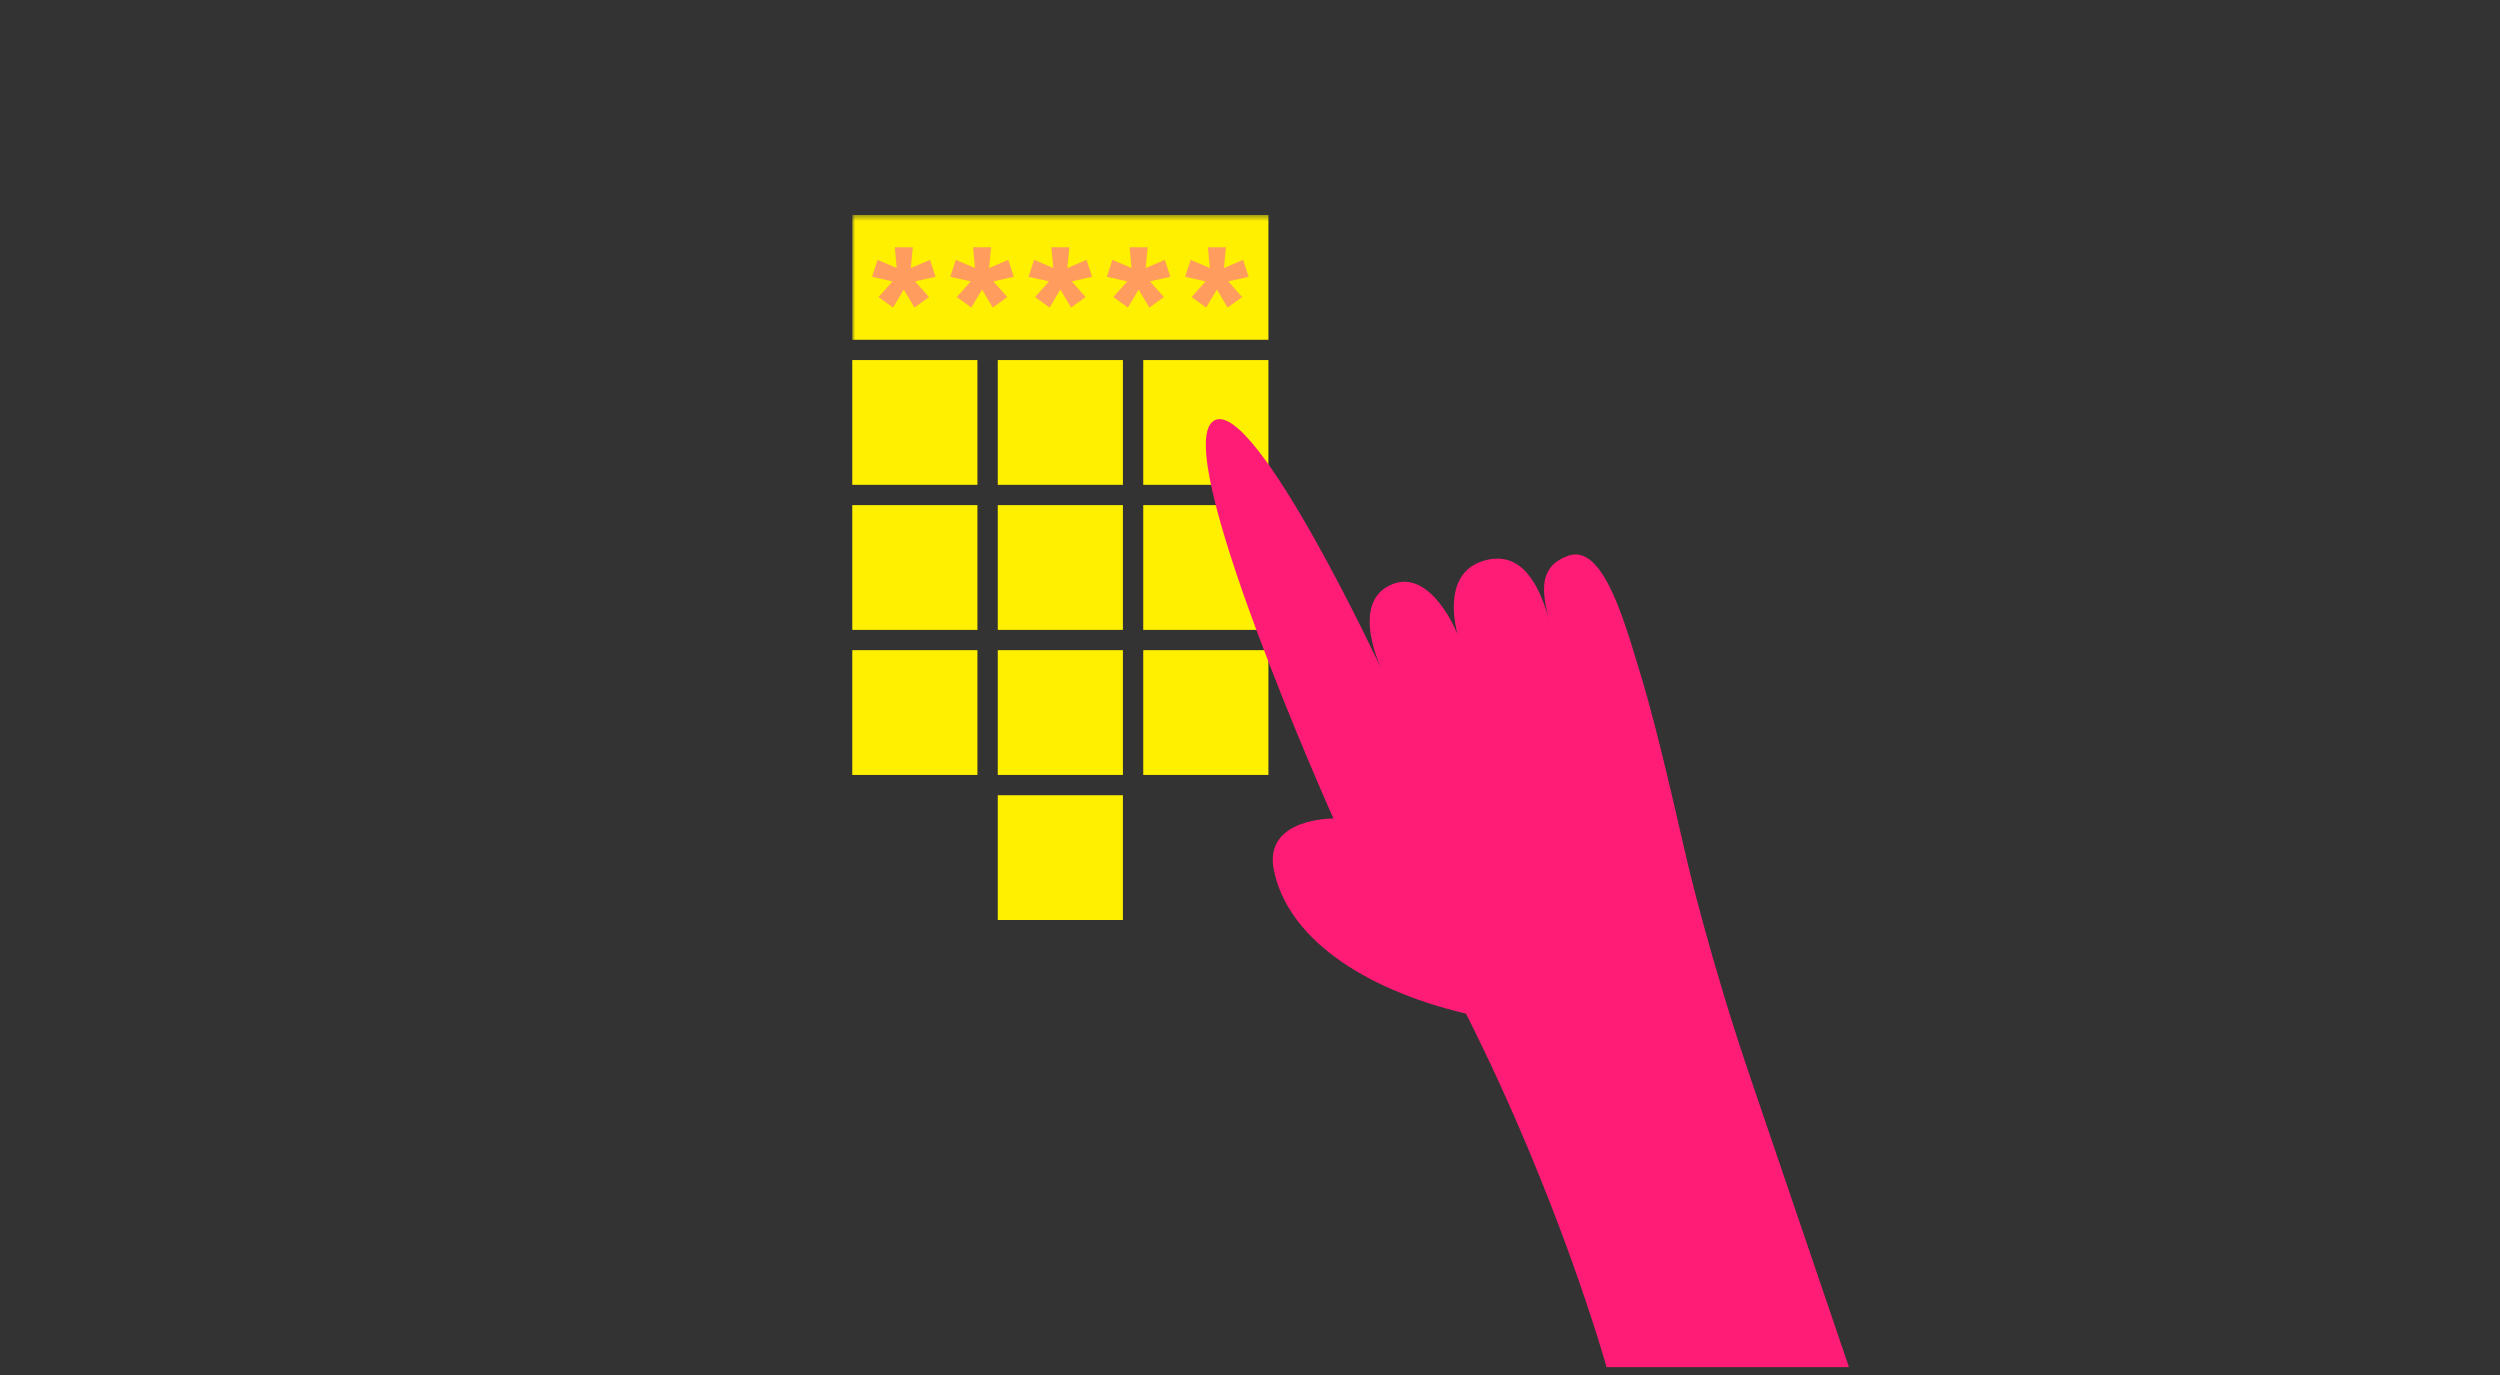 <?xml version="1.0" encoding="UTF-8"?>
<svg width="440px" height="242px" viewBox="0 0 440 242" version="1.1" xmlns="http://www.w3.org/2000/svg" xmlns:xlink="http://www.w3.org/1999/xlink">
    <rect x="0" y="0" width="440" height="242" fill="#333333" stroke="none"/>
    <!-- Generator: Sketch 44 (41411) - http://www.bohemiancoding.com/sketch -->
    <title>service-special</title>
    <desc>Created with Sketch.</desc>
    <defs>
        <polygon id="path-1" points="0 203.18 175.416 203.18 175.416 0.408 0 0.408"></polygon>
    </defs>
    <g id="Assets" stroke="none" stroke-width="1" fill="none" fill-rule="evenodd">
        <g id="service-special">
            <g id="Page-1" transform="translate(150, 37)">
                <polygon id="Fill-1" fill="#FFF000" points="0 48.33 22.026 48.33 22.026 26.37 0 26.37"></polygon>
                <polygon id="Fill-2" fill="#FFF000" points="25.607 48.33 47.633 48.33 47.633 26.37 25.607 26.37"></polygon>
                <polygon id="Fill-3" fill="#FFF000" points="51.213 48.33 73.24 48.33 73.24 26.37 51.213 26.37"></polygon>
                <polygon id="Fill-4" fill="#FFF000" points="0 73.86 22.026 73.86 22.026 51.9 0 51.9"></polygon>
                <polygon id="Fill-5" fill="#FFF000" points="25.607 73.86 47.633 73.86 47.633 51.9 25.607 51.9"></polygon>
                <polygon id="Fill-6" fill="#FFF000" points="51.213 73.86 73.24 73.86 73.24 51.9 51.213 51.9"></polygon>
                <polygon id="Fill-7" fill="#FFF000" points="0 99.391 22.026 99.391 22.026 77.43 0 77.43"></polygon>
                <polygon id="Fill-8" fill="#FFF000" points="25.607 99.39 47.633 99.39 47.633 77.43 25.607 77.43"></polygon>
                <polygon id="Fill-9" fill="#FFF000" points="51.213 99.39 73.24 99.39 73.24 77.43 51.213 77.43"></polygon>
                <polygon id="Fill-10" fill="#FFF000" points="25.607 124.921 47.633 124.921 47.633 102.961 25.607 102.961"></polygon>
                <g id="Group-20" transform="translate(0, 0.432)">
                    <path d="M125.974,60.393 C131.504,58.422 135.053,69.012 138.006,78.845 C140.91,88.011 143.621,99.672 146.886,113.913 C146.886,113.913 150.875,131.171 158.228,152.708 C161.671,162.793 175.415,203.179 175.415,203.179 L132.749,203.179 C132.749,203.179 124.7,174.072 108.021,140.977 C89.204,136.493 76.504,127.224 74.195,115.666 C72.359,106.475 84.683,106.624 84.683,106.624 C84.683,106.624 55.286,40.931 63.761,36.544 C71.011,32.791 93.331,80.75 93.331,80.75 C93.331,80.75 87.227,68.547 95.041,65.393 C101.968,62.596 106.56,74.25 106.56,74.25 C106.56,74.25 103.237,63.592 111.147,61.253 C117.711,59.311 120.879,65.323 122.676,71.781 C121.194,66.345 120.966,62.178 125.974,60.393 Z" id="Fill-11" fill="#FF1C77"></path>
                    <mask id="mask-2" fill="white">
                        <use xlink:href="#path-1"></use>
                    </mask>
                    <g id="Clip-14"></g>
                    <polygon id="Fill-13" fill="#FFF000" mask="url(#mask-2)" points="-0.001 22.368 73.24 22.368 73.24 0.408 -0.001 0.408"></polygon>
                    <polygon id="Fill-15" fill="#FF9C5E" mask="url(#mask-2)" points="11.054 12.093 13.513 14.847 10.953 16.694 9.067 13.537 7.18 16.694 4.62 14.847 7.079 12.093 3.475 11.287 4.451 8.298 7.82 9.742 7.484 6.082 10.65 6.082 10.312 9.742 13.681 8.298 14.658 11.287"></polygon>
                    <polygon id="Fill-16" fill="#FF9C5E" mask="url(#mask-2)" points="24.831 12.093 27.29 14.847 24.73 16.694 22.844 13.537 20.957 16.694 18.397 14.847 20.856 12.093 17.252 11.287 18.228 8.298 21.597 9.742 21.261 6.082 24.427 6.082 24.089 9.742 27.458 8.298 28.435 11.287"></polygon>
                    <polygon id="Fill-17" fill="#FF9C5E" mask="url(#mask-2)" points="38.608 12.093 41.067 14.847 38.507 16.694 36.62 13.537 34.733 16.694 32.173 14.847 34.632 12.093 31.029 11.287 32.005 8.298 35.373 9.742 35.037 6.082 38.203 6.082 37.866 9.742 41.234 8.298 42.211 11.287"></polygon>
                    <polygon id="Fill-18" fill="#FF9C5E" mask="url(#mask-2)" points="52.384 12.093 54.843 14.847 52.283 16.694 50.397 13.537 48.509 16.694 45.949 14.847 48.408 12.093 44.805 11.287 45.781 8.298 49.149 9.742 48.813 6.082 51.98 6.082 51.642 9.742 55.01 8.298 55.987 11.287"></polygon>
                    <polygon id="Fill-19" fill="#FF9C5E" mask="url(#mask-2)" points="66.161 12.093 68.62 14.847 66.06 16.694 64.174 13.537 62.286 16.694 59.726 14.847 62.185 12.093 58.582 11.287 59.558 8.298 62.926 9.742 62.59 6.082 65.757 6.082 65.419 9.742 68.788 8.298 69.764 11.287"></polygon>
                </g>
            </g>
            <rect id="Rectangle-5-Copy-8" fill-opacity="0" fill="#FFFFFF" x="0" y="0" width="440" height="240"></rect>
        </g>
    </g>
</svg>